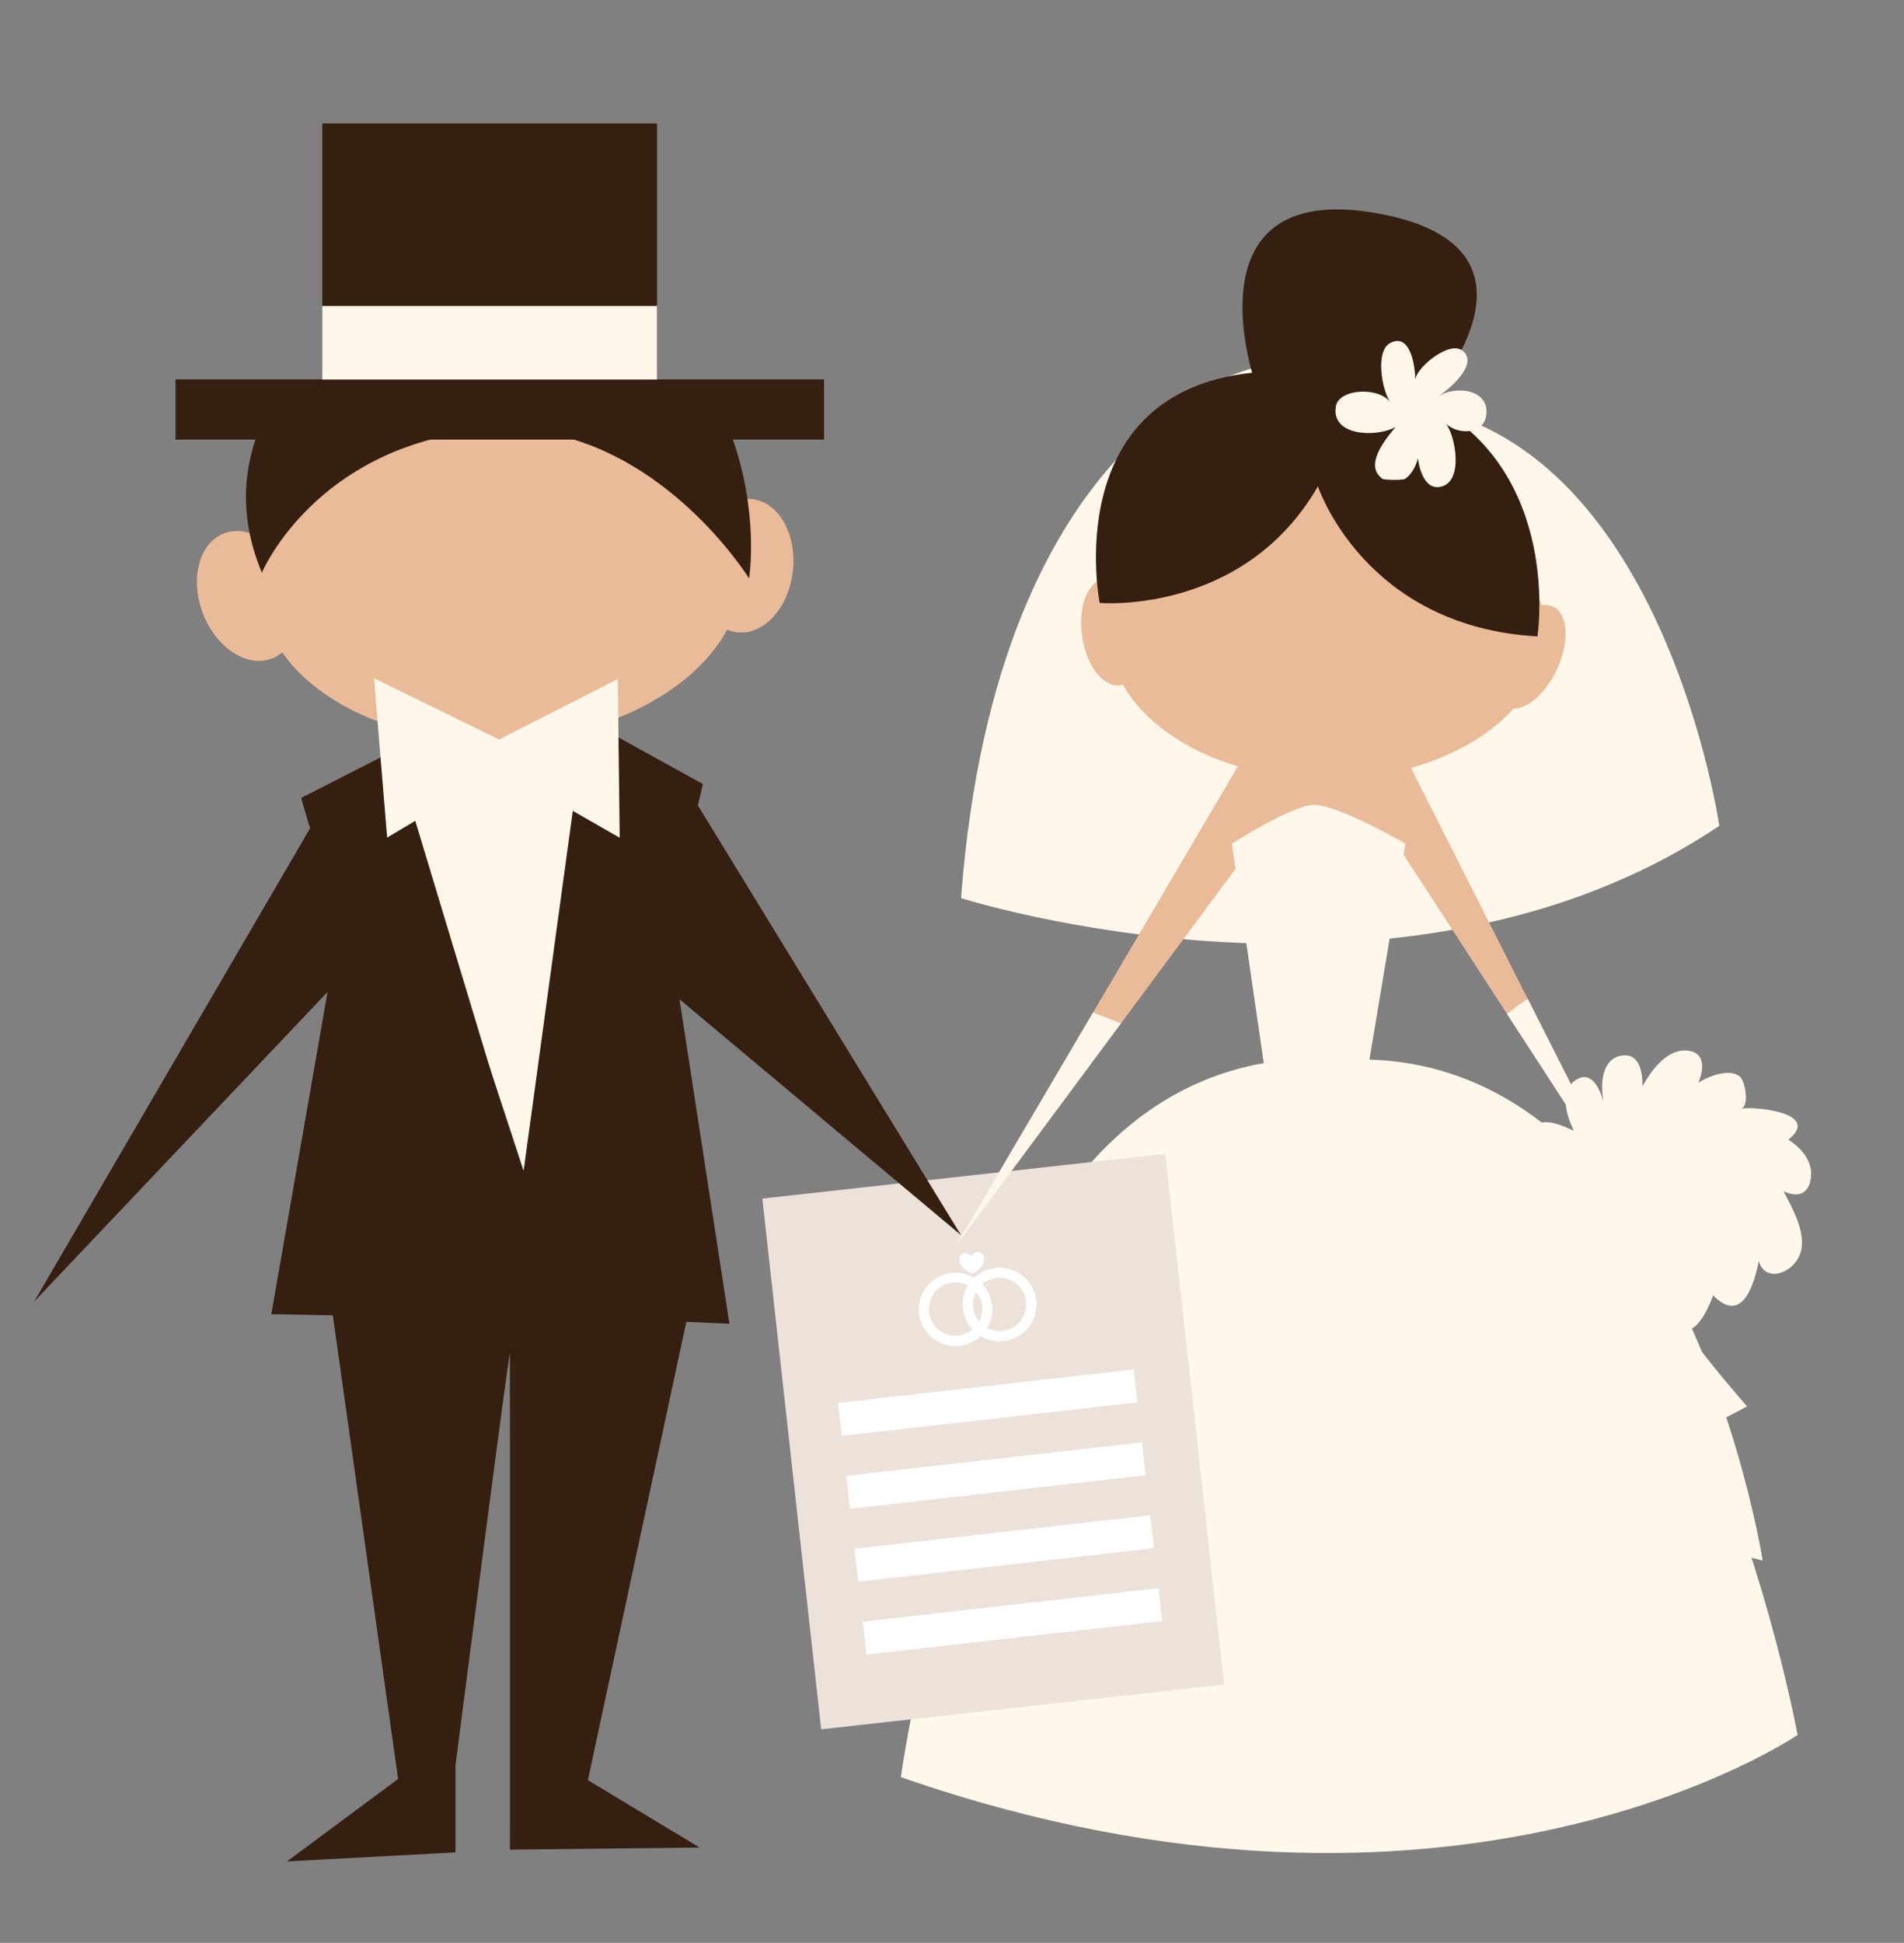 <?xml version="1.0" encoding="UTF-8"?> <svg xmlns="http://www.w3.org/2000/svg" id="Layer_1" data-name="Layer 1" viewBox="0 0 753 768"><rect x="0" y="0" width="753" height="768" fill="#808080" stroke="none"/> <defs> <style>.cls-1{fill:#fff7e9;}.cls-2{fill:#eabb98;}.cls-3{fill:#351f10;}.cls-4{fill:#ede2d9;}.cls-5{fill:#fff;}.cls-6{fill:none;}</style> </defs> <title>full</title> <path class="cls-1" d="M495.72,145.51S394.35,167,380.07,355c0,0,174.33,55.8,299.89-28.56,0,0-21.4-147.93-117.54-165.59Z"></path> <path class="cls-2" d="M558,303.55c16.93-4.74,31.12-13,40.57-23.37,5.72-.07,12.79-6.2,17.12-15.43,5.16-11,4.46-22.2-1.55-25a7.47,7.47,0,0,0-4.56-.48c-7.58-26.78-42.64-47-84.79-47-37.63,0-69.62,16.15-81.43,38.68a8.57,8.57,0,0,0-6.61-2.16c-6.57,1-10.51,11.17-8.79,22.79s8.42,20.25,15,19.29a6.94,6.94,0,0,0,1.09-.27c8.14,14.42,24.63,26.07,45.51,32.34L377.69,493,490.74,340.63l61.52-7.14,94.38,145.27Z"></path> <path class="cls-1" d="M500,421.61l-12.83-88.12s23.76-15.19,32.36-15.34c9.55-.17,36.3,15.34,36.3,15.34L541.2,421.21Z"></path> <path class="cls-3" d="M564.28,158.75c9.39-11,48.64-62.18-19.51-74.41-68.34-12.27-52.86,51.57-49.57,63-76.67,8.19-60.3,91-60.3,91s56.9,4.91,86.32-46.11c0,0,18.15,55.43,86.82,59.35C608,251.58,618.29,186.37,564.28,158.75Z"></path> <path class="cls-1" d="M568.55,156.85c4.08-2.63,16.67-12.91,9.81-18.26-5.37-4.21-19.4,7.57-18.64,12.2.1-6-2-19.7-10.13-15.07-5.76,3.27-3.13,19.05.56,23.74-4.13-6.69-20.45-6-21.79,1-2.31,12.08,16.28,12.55,23.61,8.29-4.93,5.82-12.35,15.46-5.21,20.53.69.5,7.87.55,8.76.07,2.31-1.23,4.38-4.8,5.25-8.15.68,5.55,3.22,11.91,8.25,11.34,10.24-1.17,6.58-20.55,2.79-25.06,5,4.59,14.41,4,15.82-2.52C590,153.86,575.51,152.08,568.55,156.85Z"></path> <path class="cls-1" d="M356.26,702.49s44-307.45,177.69-283S710.9,685.83,710.9,685.83,575.23,778.65,356.26,702.49Z"></path> <path class="cls-1" d="M697.1,616.9S664.41,404.79,523.9,419.51c.09-.78.12-1.2.12-1.2-142.8-1.78-153.51,214.21-153.51,214.21,123.58-44.36,148.72-178.7,152.81-208.36C529.6,450.51,567.68,585,697.1,616.9Z"></path> <rect class="cls-4" x="312.62" y="464.32" width="160.34" height="211.08" transform="translate(-60.42 46.77) rotate(-6.33)"></rect> <path class="cls-3" d="M288.48,523.28,268.73,395l111.34,93.25L270.82,309.93l-140.66,4.6L13.54,514.46l116-122.35L107.3,519.49l24.33.46,25.81,183.27L113.5,735.81l66.64-3.57V697.77s21.53-167.13,21.53-162.72V731.16l75-.84L232.5,703.68l38.93-181.16Z"></path> <polygon class="cls-1" points="152.79 297.45 207.08 462.83 241.08 294.5 152.79 297.45"></polygon> <path class="cls-2" d="M313.56,225.77c1.63-14.54-5.55-27.28-16.05-28.46a15.89,15.89,0,0,0-11.86,3.9c-15.1-22.93-50.21-38-90.39-36.17-43.1,2-78.62,22.87-89.16,49.74-5.43-4.39-11.83-6.09-17.45-3.94-9.87,3.77-13.66,17.9-8.44,31.56s17.44,21.7,27.31,17.93a13.91,13.91,0,0,0,4.09-2.45c15.53,22.24,50.11,36.74,89.55,34.92,40-1.84,73.36-19.89,86.45-43.91a14.48,14.48,0,0,0,4,1.07C302.08,251.13,311.91,240.31,313.56,225.77Z"></path> <path class="cls-3" d="M101.88,171.38c-6.07,16.26-6.78,34.66,1.68,55,0,0,18.79-44.77,77.47-55Z"></path> <path class="cls-3" d="M217.59,171.38c49.3,9.83,78.66,57.27,78.66,57.27s4.27-26.05-7.24-57.27Z"></path> <path class="cls-3" d="M155.84,296.69l-36.72,18.72s30.52,116.48,86.44,145.91Z"></path> <path class="cls-3" d="M231.49,284.25,207.08,462.83s56.17-83.74,70.88-152.9Z"></path> <polygon class="cls-1" points="197.37 292.32 147.92 268.1 153.1 331.09 198.12 304.29 245.08 331.15 244.32 268.43 197.37 292.32"></polygon> <rect class="cls-3" x="69.43" y="149.96" width="256.46" height="23.8"></rect> <rect class="cls-3" x="127.45" y="48.81" width="132.39" height="104.72"></rect> <rect class="cls-1" x="127.45" y="120.95" width="132.39" height="29.09"></rect> <path class="cls-1" d="M653.87,513.71s9.7,33.66,27.39,47.36l9.7-5.14S659,520,657.3,508.58Z"></path> <path class="cls-1" d="M647.6,508l-5.71-5.14c-1.7,0-19.39,57.63,12,90.71l16.55-10.27S640.19,542.81,647.6,508Z"></path> <path class="cls-1" d="M707.26,450.48c13-10.37-12.12-13.14-18.89-12.28,3.76-.48,1.73-11.05-.23-12.6-4.41-3.48-12.46-.11-16.43,2.34,2.33-5.72,2.64-12.48-5.17-12.68s-13.61,8.18-17,14.15c.2-5.44-1.16-13.39-8.39-12.12-8,1.42-8.21,12-7,18-1.6-5.14-4.91-12.6-11.2-8.19-6.45,4.52-3.26,14.36-.51,19.9-4-1.86-12.11-5.68-15.94-1.56s.7,10.89,3.42,14.25c-7.44,5.66-11.2,15.09-.53,19.25-3.8,3.33-6.83,8.77-2.59,13,4.82,4.88,13.37,1.49,19,.32-6,4.31-10.17,14.26-1,17.66,6.26,2.33,14.43-.75,19-5-2.65,4.61-5.32,15.45,2.35,15.61,5.33.11,10.09-5.86,13.46-9.23-1.37,4.92-1.69,14.44,5.4,15,6.59.53,10.63-9.36,12.53-14.21,11.15,11.3,16-3.34,18-13.56,2.62,8.42,12.26,5,15.59-1.16,4.44-8.13-2-19.28-5.78-26.45,5.41,2.46,9.84,1.35,10.78-5C717.21,459.26,712.45,453.86,707.26,450.48Z"></path> <path class="cls-1" d="M432.28,400.25,377.69,493l65.63-88.49Q437.83,402.32,432.28,400.25Z"></path> <path class="cls-1" d="M596,400.78l50.66,78-42.49-84Q600,397.66,596,400.78Z"></path> <path class="cls-5" d="M379.48,532a14.4,14.4,0,0,0,8.36-3.86,14.54,14.54,0,1,0-2.49-23,14.52,14.52,0,1,0-5.87,26.9ZM386,510.73a10.53,10.53,0,0,1,1.26,11.68A10.48,10.48,0,0,1,386,510.73Zm8.18-5.57a10.53,10.53,0,1,1-3.78,19.78,14.43,14.43,0,0,0-1.87-17.36,10.38,10.38,0,0,1,5.65-2.42ZM376.78,507a10.49,10.49,0,0,1,6,1.16,14.43,14.43,0,0,0,1.88,17.35A10.53,10.53,0,1,1,376.78,507Zm0,0"></path> <path class="cls-5" d="M384.14,496.44h0s-2.46-2.17-4.19-.21.39,5.84,4.94,7.12l0,0c4.16-2.23,5.4-6.48,3.29-8s-4,1.09-4,1.09Zm0,0"></path> <rect class="cls-6" x="364" y="495" width="46.8" height="37" transform="translate(-53 44.66) rotate(-6.18)"></rect> <rect class="cls-5" x="341.61" y="634.35" width="117.67" height="13.08" transform="translate(-69.59 49.15) rotate(-6.46)"></rect> <rect class="cls-5" x="338.34" y="605.54" width="117.67" height="13.07" transform="translate(-66.37 48.6) rotate(-6.46)"></rect> <rect class="cls-5" x="335.08" y="576.72" width="117.67" height="13.07" transform="translate(-63.15 48.05) rotate(-6.46)"></rect> <rect class="cls-5" x="331.81" y="547.9" width="117.67" height="13.08" transform="translate(-59.92 47.49) rotate(-6.46)"></rect> </svg> 